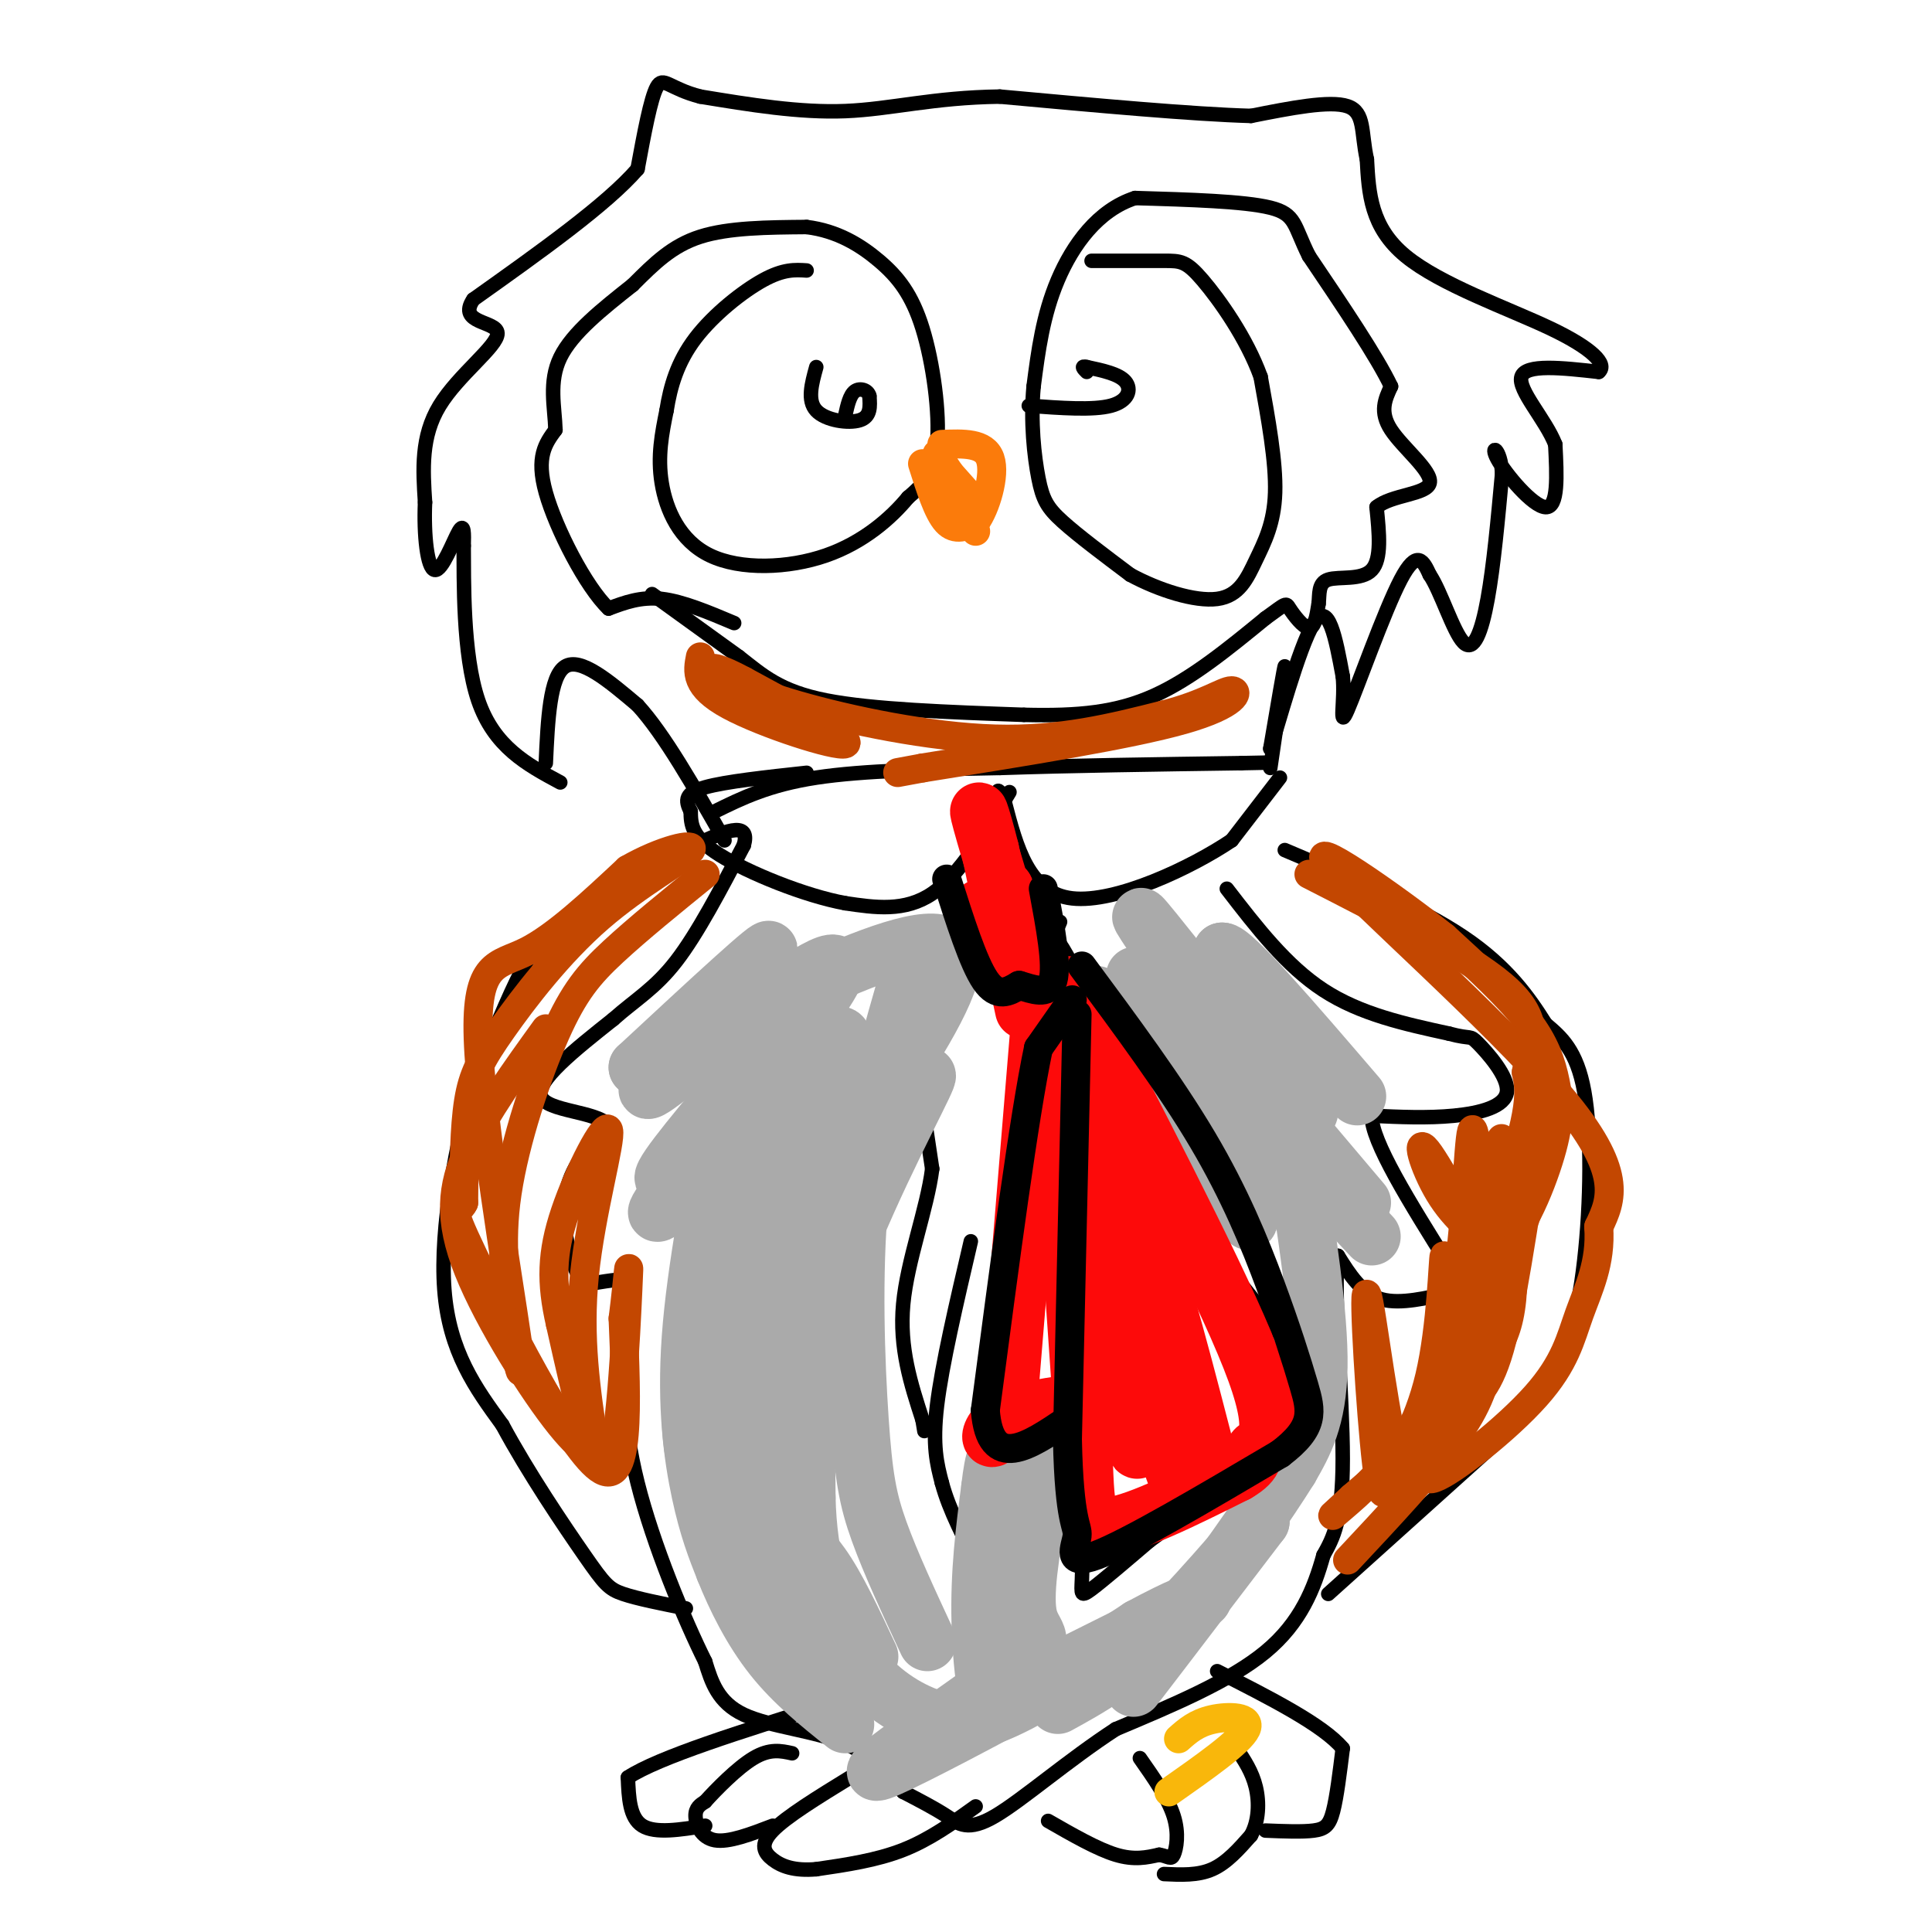 <svg viewBox='0 0 400 400' version='1.1' xmlns='http://www.w3.org/2000/svg' xmlns:xlink='http://www.w3.org/1999/xlink'><g fill='none' stroke='#000000' stroke-width='3' stroke-linecap='round' stroke-linejoin='round'><path d='M148,168c5.583,-2.750 11.167,-5.500 21,-7c9.833,-1.500 23.917,-1.750 38,-2'/><path d='M207,159c14.667,-0.500 32.333,-0.750 50,-1'/><path d='M257,158c8.333,-0.167 4.167,-0.083 0,0'/><path d='M265,161c0.000,0.000 -10.000,13.000 -10,13'/><path d='M255,174c-8.267,5.578 -23.933,13.022 -33,12c-9.067,-1.022 -11.533,-10.511 -14,-20'/><path d='M208,166c-2.333,-3.500 -1.167,-2.250 0,-1'/><path d='M209,164c-5.167,8.583 -10.333,17.167 -16,21c-5.667,3.833 -11.833,2.917 -18,2'/><path d='M175,187c-8.311,-1.511 -20.089,-6.289 -26,-10c-5.911,-3.711 -5.956,-6.356 -6,-9'/><path d='M143,168c-1.200,-2.378 -1.200,-3.822 3,-5c4.200,-1.178 12.600,-2.089 21,-3'/><path d='M254,184c6.167,8.000 12.333,16.000 20,21c7.667,5.000 16.833,7.000 26,9'/><path d='M300,214c4.896,1.319 4.137,0.116 6,2c1.863,1.884 6.348,6.853 6,10c-0.348,3.147 -5.528,4.470 -11,5c-5.472,0.530 -11.236,0.265 -17,0'/><path d='M284,231c-0.167,5.167 7.917,18.083 16,31'/><path d='M300,262c2.917,5.988 2.208,5.458 -1,6c-3.208,0.542 -8.917,2.155 -13,1c-4.083,-1.155 -6.542,-5.077 -9,-9'/><path d='M277,260c-1.000,7.044 1.000,29.156 1,42c0.000,12.844 -2.000,16.422 -4,20'/><path d='M274,322c-1.911,6.844 -4.689,13.956 -12,20c-7.311,6.044 -19.156,11.022 -31,16'/><path d='M231,358c-9.964,6.488 -19.375,14.708 -25,18c-5.625,3.292 -7.464,1.655 -10,0c-2.536,-1.655 -5.768,-3.327 -9,-5'/><path d='M187,371c-2.952,-2.810 -5.833,-7.333 -12,-10c-6.167,-2.667 -15.619,-3.476 -21,-6c-5.381,-2.524 -6.690,-6.762 -8,-11'/><path d='M146,344c-4.222,-8.467 -10.778,-24.133 -14,-37c-3.222,-12.867 -3.111,-22.933 -3,-33'/><path d='M129,274c0.156,-7.178 2.044,-8.622 1,-9c-1.044,-0.378 -5.022,0.311 -9,1'/><path d='M121,266c-2.689,-3.178 -4.911,-11.622 -4,-18c0.911,-6.378 4.956,-10.689 9,-15'/><path d='M126,233c-2.378,-2.956 -12.822,-2.844 -14,-6c-1.178,-3.156 6.911,-9.578 15,-16'/><path d='M127,211c4.600,-4.089 8.600,-6.311 13,-12c4.400,-5.689 9.200,-14.844 14,-24'/><path d='M154,175c1.273,-4.520 -2.545,-3.820 -10,0c-7.455,3.820 -18.545,10.759 -25,15c-6.455,4.241 -8.273,5.783 -11,11c-2.727,5.217 -6.364,14.108 -10,23'/><path d='M98,224c-3.422,11.889 -6.978,30.111 -6,43c0.978,12.889 6.489,20.444 12,28'/><path d='M104,295c5.381,10.000 12.833,21.000 17,27c4.167,6.000 5.048,7.000 8,8c2.952,1.000 7.976,2.000 13,3'/><path d='M275,330c0.000,0.000 40.000,-36.000 40,-36'/><path d='M315,294c9.036,-11.119 11.625,-20.917 13,-33c1.375,-12.083 1.536,-26.452 0,-35c-1.536,-8.548 -4.768,-11.274 -8,-14'/><path d='M320,212c-3.378,-5.378 -7.822,-11.822 -17,-18c-9.178,-6.178 -23.089,-12.089 -37,-18'/><path d='M190,222c0.000,0.000 3.000,20.000 3,20'/><path d='M193,242c-1.044,8.267 -5.156,18.933 -6,28c-0.844,9.067 1.578,16.533 4,24'/><path d='M191,294c0.667,4.000 0.333,2.000 0,0'/><path d='M201,257c-3.000,12.833 -6.000,25.667 -7,34c-1.000,8.333 0.000,12.167 1,16'/><path d='M195,307c1.500,5.667 4.750,11.833 8,18'/><path d='M196,183c0.000,0.000 9.000,19.000 9,19'/><path d='M205,202c3.178,3.933 6.622,4.267 9,2c2.378,-2.267 3.689,-7.133 5,-12'/><path d='M219,192c0.833,-2.000 0.417,-1.000 0,0'/><path d='M211,207c0.000,0.000 11.000,91.000 11,91'/><path d='M222,298c2.179,20.405 2.125,25.917 2,29c-0.125,3.083 -0.321,3.738 2,2c2.321,-1.738 7.161,-5.869 12,-10'/><path d='M238,319c7.000,-5.167 18.500,-13.083 30,-21'/><path d='M268,298c6.311,-4.733 7.089,-6.067 5,-10c-2.089,-3.933 -7.044,-10.467 -12,-17'/><path d='M261,271c-6.489,-8.289 -16.711,-20.511 -24,-33c-7.289,-12.489 -11.644,-25.244 -16,-38'/><path d='M221,200c-2.667,-6.667 -1.333,-4.333 0,-2'/><path d='M238,288c-10.417,3.167 -20.833,6.333 -25,6c-4.167,-0.333 -2.083,-4.167 0,-8'/><path d='M213,286c0.500,-15.000 1.750,-48.500 3,-82'/><path d='M216,204c0.500,-13.833 0.250,-7.417 0,-1'/><path d='M202,374c-4.750,3.417 -9.500,6.833 -15,9c-5.500,2.167 -11.750,3.083 -18,4'/><path d='M169,387c-4.631,0.393 -7.208,-0.625 -9,-2c-1.792,-1.375 -2.798,-3.107 0,-6c2.798,-2.893 9.399,-6.946 16,-11'/><path d='M160,378c-4.578,1.756 -9.156,3.511 -12,3c-2.844,-0.511 -3.956,-3.289 -4,-5c-0.044,-1.711 0.978,-2.356 2,-3'/><path d='M146,373c2.178,-2.422 6.622,-6.978 10,-9c3.378,-2.022 5.689,-1.511 8,-1'/><path d='M146,378c-5.167,0.833 -10.333,1.667 -13,0c-2.667,-1.667 -2.833,-5.833 -3,-10'/><path d='M130,368c6.333,-4.167 23.667,-9.583 41,-15'/><path d='M217,377c5.083,2.917 10.167,5.833 14,7c3.833,1.167 6.417,0.583 9,0'/><path d='M240,384c1.988,0.333 2.458,1.167 3,0c0.542,-1.167 1.155,-4.333 0,-8c-1.155,-3.667 -4.077,-7.833 -7,-12'/><path d='M241,388c3.500,0.167 7.000,0.333 10,-1c3.000,-1.333 5.500,-4.167 8,-7'/><path d='M259,380c1.644,-2.956 1.756,-6.844 1,-10c-0.756,-3.156 -2.378,-5.578 -4,-8'/><path d='M262,379c3.822,0.156 7.644,0.311 10,0c2.356,-0.311 3.244,-1.089 4,-4c0.756,-2.911 1.378,-7.956 2,-13'/><path d='M278,362c-4.000,-4.833 -15.000,-10.417 -26,-16'/><path d='M135,123c0.000,0.000 18.000,13.000 18,13'/><path d='M153,136c4.978,3.889 8.422,7.111 18,9c9.578,1.889 25.289,2.444 41,3'/><path d='M212,148c11.356,0.289 19.244,-0.489 27,-4c7.756,-3.511 15.378,-9.756 23,-16'/><path d='M262,128c4.476,-3.226 4.167,-3.292 5,-2c0.833,1.292 2.810,3.940 4,4c1.190,0.060 1.595,-2.470 2,-5'/><path d='M273,125c0.238,-1.940 -0.167,-4.292 2,-5c2.167,-0.708 6.905,0.226 9,-2c2.095,-2.226 1.548,-7.613 1,-13'/><path d='M285,105c3.119,-2.595 10.417,-2.583 11,-5c0.583,-2.417 -5.548,-7.262 -8,-11c-2.452,-3.738 -1.226,-6.369 0,-9'/><path d='M288,80c-2.833,-6.000 -9.917,-16.500 -17,-27'/><path d='M271,53c-3.178,-6.333 -2.622,-8.667 -8,-10c-5.378,-1.333 -16.689,-1.667 -28,-2'/><path d='M235,41c-7.689,2.489 -12.911,9.711 -16,17c-3.089,7.289 -4.044,14.644 -5,22'/><path d='M214,80c-0.679,7.298 0.125,14.542 1,19c0.875,4.458 1.821,6.131 5,9c3.179,2.869 8.589,6.935 14,11'/><path d='M234,119c5.831,3.172 13.408,5.603 18,5c4.592,-0.603 6.198,-4.239 8,-8c1.802,-3.761 3.801,-7.646 4,-14c0.199,-6.354 -1.400,-15.177 -3,-24'/><path d='M261,78c-2.881,-8.000 -8.583,-16.000 -12,-20c-3.417,-4.000 -4.548,-4.000 -8,-4c-3.452,-0.000 -9.226,0.000 -15,0'/><path d='M152,129c-5.333,-2.250 -10.667,-4.500 -15,-5c-4.333,-0.500 -7.667,0.750 -11,2'/><path d='M126,126c-4.689,-4.444 -10.911,-16.556 -13,-24c-2.089,-7.444 -0.044,-10.222 2,-13'/><path d='M115,89c-0.133,-4.689 -1.467,-9.911 1,-15c2.467,-5.089 8.733,-10.044 15,-15'/><path d='M131,59c4.467,-4.467 8.133,-8.133 14,-10c5.867,-1.867 13.933,-1.933 22,-2'/><path d='M167,47c6.322,0.775 11.128,3.713 15,7c3.872,3.287 6.812,6.923 9,14c2.188,7.077 3.625,17.593 3,24c-0.625,6.407 -3.313,8.703 -6,11'/><path d='M188,103c-3.486,4.228 -9.203,9.298 -17,12c-7.797,2.702 -17.676,3.035 -24,0c-6.324,-3.035 -9.093,-9.439 -10,-15c-0.907,-5.561 0.046,-10.281 1,-15'/><path d='M138,85c0.786,-5.024 2.250,-10.083 6,-15c3.750,-4.917 9.786,-9.690 14,-12c4.214,-2.310 6.607,-2.155 9,-2'/><path d='M169,76c-0.956,3.467 -1.911,6.933 0,9c1.911,2.067 6.689,2.733 9,2c2.311,-0.733 2.156,-2.867 2,-5'/><path d='M180,82c-0.267,-1.222 -1.933,-1.778 -3,-1c-1.067,0.778 -1.533,2.889 -2,5'/><path d='M213,84c6.667,0.489 13.333,0.978 17,0c3.667,-0.978 4.333,-3.422 3,-5c-1.333,-1.578 -4.667,-2.289 -8,-3'/><path d='M225,76c-1.333,-0.333 -0.667,0.333 0,1'/><path d='M263,159c1.500,-10.167 3.000,-20.333 3,-21c0.000,-0.667 -1.500,8.167 -3,17'/><path d='M263,155c1.267,-3.622 5.933,-21.178 9,-26c3.067,-4.822 4.533,3.089 6,11'/><path d='M278,140c0.571,4.881 -1.000,11.583 1,7c2.000,-4.583 7.571,-20.452 11,-27c3.429,-6.548 4.714,-3.774 6,-1'/><path d='M296,119c2.250,3.238 4.875,11.833 7,14c2.125,2.167 3.750,-2.095 5,-9c1.250,-6.905 2.125,-16.452 3,-26'/><path d='M311,98c-0.333,-5.452 -2.667,-6.083 -1,-3c1.667,3.083 7.333,9.881 10,10c2.667,0.119 2.333,-6.440 2,-13'/><path d='M322,92c-1.956,-5.089 -7.844,-11.311 -7,-14c0.844,-2.689 8.422,-1.844 16,-1'/><path d='M331,77c1.905,-1.536 -1.333,-4.875 -10,-9c-8.667,-4.125 -22.762,-9.036 -30,-15c-7.238,-5.964 -7.619,-12.982 -8,-20'/><path d='M283,33c-1.244,-5.644 -0.356,-9.756 -4,-11c-3.644,-1.244 -11.822,0.378 -20,2'/><path d='M259,24c-12.000,-0.333 -32.000,-2.167 -52,-4'/><path d='M207,20c-13.867,0.178 -22.533,2.622 -32,3c-9.467,0.378 -19.733,-1.311 -30,-3'/><path d='M145,20c-6.489,-1.667 -7.711,-4.333 -9,-2c-1.289,2.333 -2.644,9.667 -4,17'/><path d='M132,35c-6.333,7.333 -20.167,17.167 -34,27'/><path d='M98,62c-3.452,5.107 4.917,4.375 5,7c0.083,2.625 -8.119,8.607 -12,15c-3.881,6.393 -3.440,13.196 -3,20'/><path d='M88,104c-0.298,6.774 0.458,13.708 2,14c1.542,0.292 3.869,-6.060 5,-8c1.131,-1.940 1.065,0.530 1,3'/><path d='M96,113c0.067,6.822 -0.267,22.378 3,32c3.267,9.622 10.133,13.311 17,17'/><path d='M113,158c0.417,-9.000 0.833,-18.000 4,-20c3.167,-2.000 9.083,3.000 15,8'/><path d='M132,146c5.500,6.000 11.750,17.000 18,28'/></g>
<g fill='none' stroke='#AAAAAA' stroke-width='12' stroke-linecap='round' stroke-linejoin='round'><path d='M168,217c-3.589,12.369 -7.179,24.738 -9,35c-1.821,10.262 -1.875,18.417 -1,29c0.875,10.583 2.679,23.595 5,33c2.321,9.405 5.161,15.202 8,21'/><path d='M172,216c1.952,-2.327 3.905,-4.655 2,12c-1.905,16.655 -7.667,52.292 -9,71c-1.333,18.708 1.762,20.488 5,25c3.238,4.512 6.619,11.756 10,19'/><path d='M187,206c-3.744,13.095 -7.488,26.190 -9,42c-1.512,15.810 -0.792,34.333 0,46c0.792,11.667 1.655,16.476 4,23c2.345,6.524 6.173,14.762 10,23'/><path d='M176,217c-6.440,11.321 -12.881,22.643 -17,32c-4.119,9.357 -5.917,16.750 -6,28c-0.083,11.250 1.548,26.357 5,38c3.452,11.643 8.726,19.821 14,28'/><path d='M158,213c-3.589,11.518 -7.179,23.036 -10,37c-2.821,13.964 -4.875,30.375 -5,41c-0.125,10.625 1.679,15.464 6,23c4.321,7.536 11.161,17.768 18,28'/><path d='M151,227c-3.489,17.911 -6.978,35.822 -8,50c-1.022,14.178 0.422,24.622 2,32c1.578,7.378 3.289,11.689 5,16'/><path d='M150,325c2.333,5.867 5.667,12.533 10,18c4.333,5.467 9.667,9.733 15,14'/><path d='M151,226c-8.000,9.583 -16.000,19.167 -13,18c3.000,-1.167 17.000,-13.083 31,-25'/><path d='M169,219c-4.971,6.190 -32.900,34.164 -33,32c-0.100,-2.164 27.627,-34.467 35,-46c7.373,-11.533 -5.608,-2.295 -13,3c-7.392,5.295 -9.196,6.648 -11,8'/><path d='M147,216c-6.167,4.940 -16.083,13.292 -12,8c4.083,-5.292 22.167,-24.226 24,-27c1.833,-2.774 -12.583,10.613 -27,24'/><path d='M132,221c12.368,-5.372 56.789,-30.801 64,-25c7.211,5.801 -22.789,42.831 -35,63c-12.211,20.169 -6.632,23.477 0,17c6.632,-6.477 14.316,-22.738 22,-39'/><path d='M183,237c6.286,-10.810 11.000,-18.333 8,-12c-3.000,6.333 -13.714,26.524 -19,43c-5.286,16.476 -5.143,29.238 -5,42'/><path d='M167,310c0.250,12.708 3.376,23.478 8,31c4.624,7.522 10.745,11.794 16,14c5.255,2.206 9.644,2.344 17,-1c7.356,-3.344 17.678,-10.172 28,-17'/><path d='M236,337c8.131,-4.417 14.458,-6.958 3,-1c-11.458,5.958 -40.702,20.417 -42,21c-1.298,0.583 25.351,-12.708 52,-26'/><path d='M249,331c-8.057,4.938 -54.201,30.282 -65,35c-10.799,4.718 13.746,-11.191 24,-19c10.254,-7.809 6.215,-7.517 5,-12c-1.215,-4.483 0.392,-13.742 2,-23'/><path d='M215,312c0.150,-7.794 -0.475,-15.780 -2,-6c-1.525,9.780 -3.949,37.325 -6,45c-2.051,7.675 -3.729,-4.522 -4,-15c-0.271,-10.478 0.864,-19.239 2,-28'/><path d='M205,308c0.756,-6.533 1.644,-8.867 2,-2c0.356,6.867 0.178,22.933 0,39'/><path d='M235,202c9.333,20.583 18.667,41.167 22,48c3.333,6.833 0.667,-0.083 -2,-7'/><path d='M255,243c-8.466,-11.861 -28.630,-38.014 -28,-37c0.630,1.014 22.054,29.196 30,36c7.946,6.804 2.413,-7.770 -2,-18c-4.413,-10.230 -7.707,-16.115 -11,-22'/><path d='M244,202c-4.881,-8.036 -11.583,-17.125 -5,-9c6.583,8.125 26.452,33.464 31,37c4.548,3.536 -6.226,-14.732 -17,-33'/><path d='M253,197c1.833,-0.500 14.917,14.750 28,30'/><path d='M269,240c0.000,0.000 15.000,16.000 15,16'/><path d='M271,236c0.000,0.000 11.000,13.000 11,13'/><path d='M268,239c2.583,16.583 5.167,33.167 5,44c-0.167,10.833 -3.083,15.917 -6,21'/><path d='M267,304c-9.200,14.778 -29.200,41.222 -32,45c-2.800,3.778 11.600,-15.111 26,-34'/><path d='M261,315c0.578,-1.111 -10.978,13.111 -20,22c-9.022,8.889 -15.511,12.444 -22,16'/></g>
<g fill='none' stroke='#FD0A0A' stroke-width='12' stroke-linecap='round' stroke-linejoin='round'><path d='M218,204c0.000,0.000 6.000,87.000 6,87'/><path d='M224,291c0.844,19.578 -0.044,25.022 5,25c5.044,-0.022 16.022,-5.511 27,-11'/><path d='M256,305c4.679,-2.714 2.875,-4.000 4,-5c1.125,-1.000 5.179,-1.714 0,-16c-5.179,-14.286 -19.589,-42.143 -34,-70'/><path d='M226,214c-6.762,-14.204 -6.668,-14.715 -2,7c4.668,21.715 13.911,65.654 18,80c4.089,14.346 3.026,-0.901 1,-14c-2.026,-13.099 -5.013,-24.049 -8,-35'/><path d='M235,252c-2.655,-11.857 -5.292,-24.000 -5,-11c0.292,13.000 3.512,51.143 5,58c1.488,6.857 1.244,-17.571 1,-42'/><path d='M236,257c2.333,-0.167 7.667,20.417 13,41'/><path d='M216,203c0.000,0.000 -7.000,85.000 -7,85'/><path d='M209,288c-2.822,14.778 -6.378,9.222 -1,6c5.378,-3.222 19.689,-4.111 34,-5'/><path d='M246,290c0.000,0.000 0.100,0.100 0.1,0.1'/><path d='M220,212c0.000,0.000 -12.000,-28.000 -12,-28'/><path d='M208,184c-0.667,2.667 3.667,23.333 4,25c0.333,1.667 -3.333,-15.667 -7,-33'/><path d='M205,176c-2.000,-8.048 -3.500,-11.667 -1,-3c2.500,8.667 9.000,29.619 11,37c2.000,7.381 -0.500,1.190 -3,-5'/><path d='M212,205c-2.000,-3.667 -5.500,-10.333 -9,-17'/></g>
<g fill='none' stroke='#000000' stroke-width='6' stroke-linecap='round' stroke-linejoin='round'><path d='M196,182c2.750,8.667 5.500,17.333 8,21c2.500,3.667 4.750,2.333 7,1'/><path d='M211,204c2.733,0.778 6.067,2.222 7,-1c0.933,-3.222 -0.533,-11.111 -2,-19'/><path d='M222,207c0.000,0.000 -7.000,10.000 -7,10'/><path d='M215,217c-3.000,14.167 -7.000,44.583 -11,75'/><path d='M204,292c1.000,12.833 9.000,7.417 17,2'/><path d='M223,210c0.000,0.000 -2.000,88.000 -2,88'/><path d='M221,298c0.357,17.655 2.250,17.792 2,20c-0.250,2.208 -2.643,6.488 4,4c6.643,-2.488 22.321,-11.744 38,-21'/><path d='M265,301c7.292,-5.510 6.522,-8.786 5,-14c-1.522,-5.214 -3.794,-12.365 -7,-21c-3.206,-8.635 -7.344,-18.753 -14,-30c-6.656,-11.247 -15.828,-23.624 -25,-36'/></g>
<g fill='none' stroke='#FB7B0B' stroke-width='6' stroke-linecap='round' stroke-linejoin='round'><path d='M191,96c1.583,5.000 3.167,10.000 5,12c1.833,2.000 3.917,1.000 6,0'/><path d='M202,108c2.044,-2.756 4.156,-9.644 3,-13c-1.156,-3.356 -5.578,-3.178 -10,-3'/><path d='M194,94c0.000,0.000 8.000,12.000 8,12'/><path d='M194,95c0.000,0.000 8.000,9.000 8,9'/><path d='M194,95c0.000,0.000 8.000,15.000 8,15'/></g>
<g fill='none' stroke='#C34701' stroke-width='6' stroke-linecap='round' stroke-linejoin='round'><path d='M279,323c8.451,-9.028 16.902,-18.056 22,-25c5.098,-6.944 6.844,-11.806 8,-20c1.156,-8.194 1.722,-19.722 2,-21c0.278,-1.278 0.267,7.694 0,14c-0.267,6.306 -0.791,9.944 -6,16c-5.209,6.056 -15.105,14.528 -25,23'/><path d='M280,310c-5.017,4.606 -5.060,4.622 -2,2c3.060,-2.622 9.223,-7.882 14,-16c4.777,-8.118 8.167,-19.093 10,-33c1.833,-13.907 2.109,-30.744 3,-29c0.891,1.744 2.397,22.070 0,36c-2.397,13.930 -8.699,21.465 -15,29'/><path d='M290,299c-1.134,3.128 3.531,-3.553 6,-14c2.469,-10.447 2.742,-24.659 3,-25c0.258,-0.341 0.502,13.188 -1,23c-1.502,9.812 -4.751,15.906 -8,22'/><path d='M290,305c-2.906,-7.043 -6.171,-35.651 -7,-37c-0.829,-1.349 0.777,24.560 2,35c1.223,10.440 2.064,5.411 5,0c2.936,-5.411 7.968,-11.206 13,-17'/><path d='M303,286c4.405,-4.190 8.917,-6.167 10,-17c1.083,-10.833 -1.262,-30.524 -2,-33c-0.738,-2.476 0.131,12.262 1,27'/><path d='M312,263c-3.440,-1.583 -12.542,-19.042 -16,-24c-3.458,-4.958 -1.274,2.583 2,8c3.274,5.417 7.637,8.708 12,12'/><path d='M310,259c4.246,-1.917 8.860,-12.710 11,-20c2.140,-7.290 1.807,-11.078 1,-15c-0.807,-3.922 -2.088,-7.978 -6,-13c-3.912,-5.022 -10.456,-11.011 -17,-17'/><path d='M299,194c-10.821,-8.560 -29.375,-21.458 -24,-15c5.375,6.458 34.679,32.274 48,48c13.321,15.726 10.661,21.363 8,27'/><path d='M331,254c0.530,7.530 -2.147,12.853 -4,18c-1.853,5.147 -2.884,10.116 -9,17c-6.116,6.884 -17.319,15.681 -21,17c-3.681,1.319 0.159,-4.841 4,-11'/><path d='M301,295c4.531,-12.402 13.858,-37.906 18,-54c4.142,-16.094 3.100,-22.778 1,-14c-2.100,8.778 -5.258,33.017 -8,46c-2.742,12.983 -5.069,14.709 -9,19c-3.931,4.291 -9.465,11.145 -15,18'/><path d='M288,310c2.556,-9.822 16.444,-43.378 23,-62c6.556,-18.622 5.778,-22.311 5,-26'/><path d='M316,222c1.444,-7.022 2.556,-11.578 -5,-18c-7.556,-6.422 -23.778,-14.711 -40,-23'/><path d='M146,181c-6.976,5.661 -13.952,11.321 -19,16c-5.048,4.679 -8.167,8.375 -12,17c-3.833,8.625 -8.381,22.179 -10,33c-1.619,10.821 -0.310,18.911 1,27'/><path d='M106,274c0.959,8.381 2.855,15.834 1,3c-1.855,-12.834 -7.461,-45.955 -8,-62c-0.539,-16.045 3.989,-15.013 10,-18c6.011,-2.987 13.506,-9.994 21,-17'/><path d='M130,180c7.050,-4.058 14.176,-5.703 13,-4c-1.176,1.703 -10.656,6.756 -19,14c-8.344,7.244 -15.554,16.681 -20,23c-4.446,6.319 -6.127,9.520 -7,15c-0.873,5.480 -0.936,13.240 -1,21'/><path d='M96,249c-1.190,2.750 -3.667,-0.875 2,11c5.667,11.875 19.476,39.250 26,44c6.524,4.750 5.762,-13.125 5,-31'/><path d='M129,273c1.119,-8.714 1.417,-15.000 1,-6c-0.417,9.000 -1.548,33.286 -4,37c-2.452,3.714 -6.226,-13.143 -10,-30'/><path d='M116,274c-1.952,-8.453 -1.833,-14.585 1,-23c2.833,-8.415 8.378,-19.112 9,-17c0.622,2.112 -3.679,17.032 -5,30c-1.321,12.968 0.340,23.984 2,35'/><path d='M123,299c0.726,6.085 1.543,3.796 1,3c-0.543,-0.796 -2.444,-0.100 -8,-7c-5.556,-6.900 -14.765,-21.396 -19,-32c-4.235,-10.604 -3.496,-17.315 0,-25c3.496,-7.685 9.748,-16.342 16,-25'/><path d='M145,136c-0.600,3.044 -1.200,6.089 6,10c7.200,3.911 22.200,8.689 24,8c1.800,-0.689 -9.600,-6.844 -21,-13'/><path d='M154,141c-5.096,-2.761 -7.335,-3.163 -6,-2c1.335,1.163 6.244,3.890 17,7c10.756,3.110 27.359,6.603 41,7c13.641,0.397 24.321,-2.301 35,-5'/><path d='M241,148c8.536,-2.143 12.375,-5.000 14,-5c1.625,0.000 1.036,2.857 -10,6c-11.036,3.143 -32.518,6.571 -54,10'/><path d='M191,159c-9.000,1.667 -4.500,0.833 0,0'/></g>
<g fill='none' stroke='#F9B70B' stroke-width='6' stroke-linecap='round' stroke-linejoin='round'><path d='M242,371c7.378,-5.178 14.756,-10.356 16,-13c1.244,-2.644 -3.644,-2.756 -7,-2c-3.356,0.756 -5.178,2.378 -7,4'/></g>
</svg>